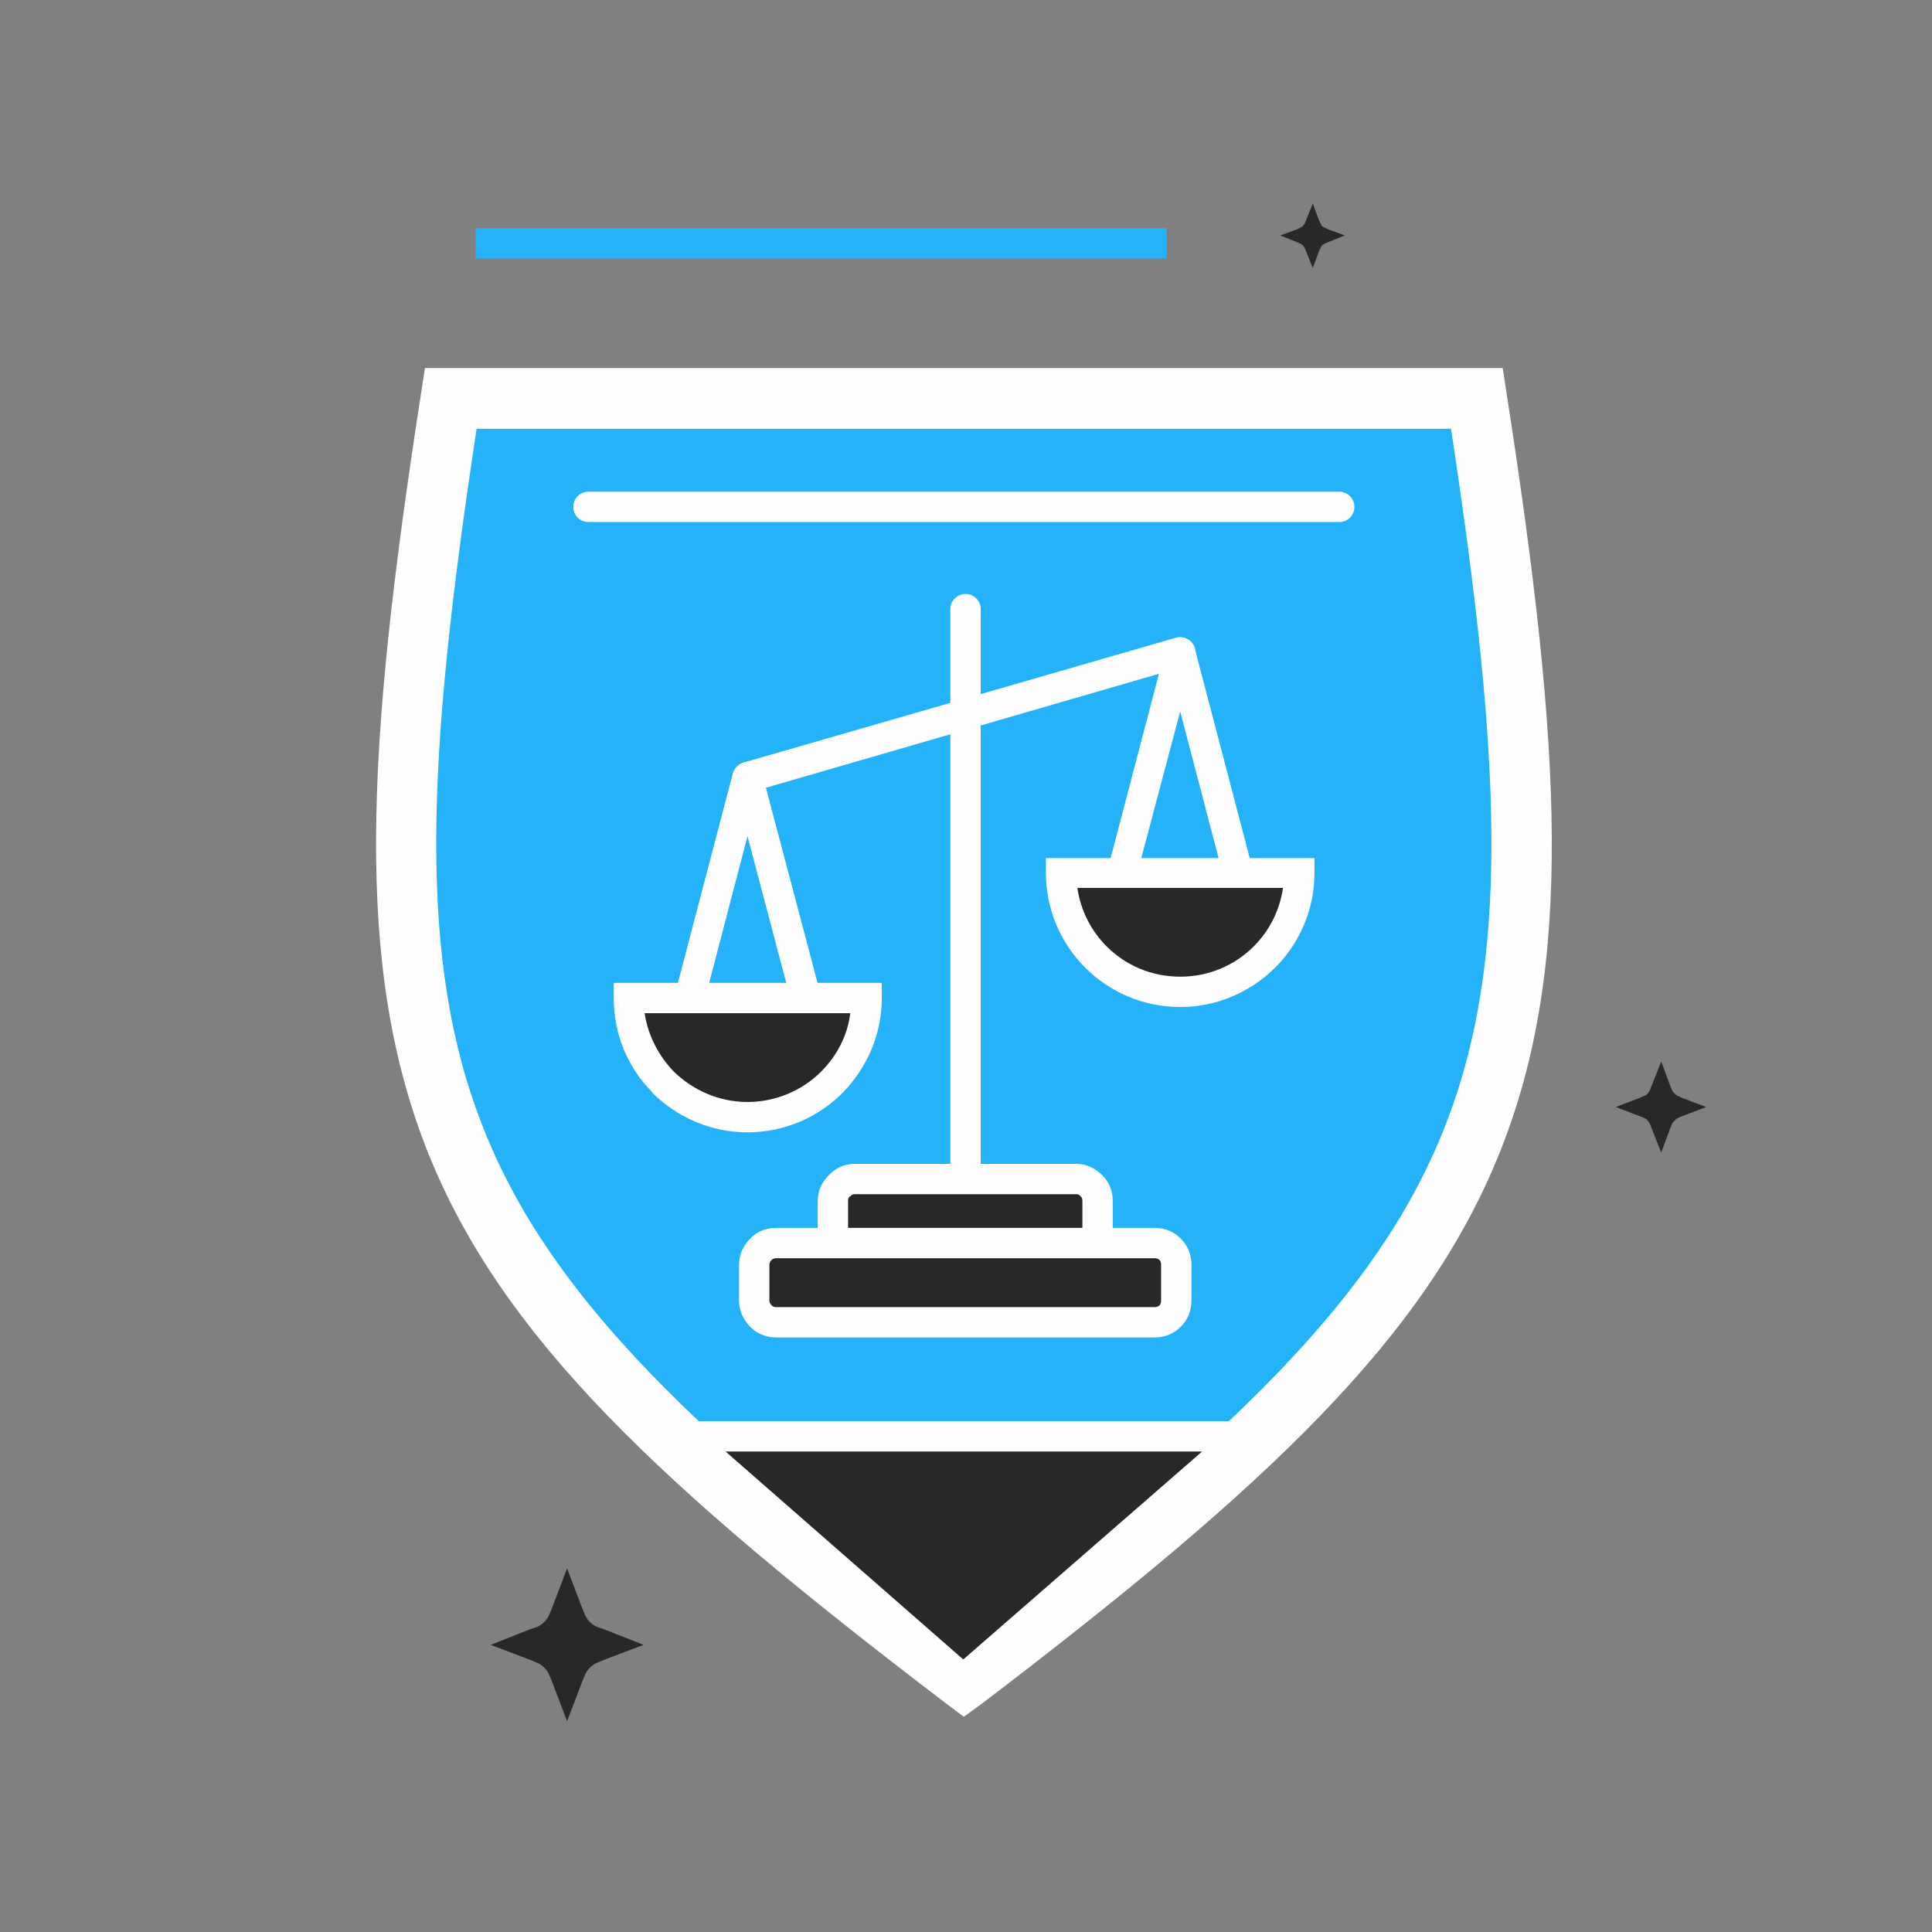 <svg width="160" height="160" viewBox="0 0 160 160" fill="none" xmlns="http://www.w3.org/2000/svg">
<rect x="0" y="0" width="160" height="160" fill="#808080" stroke="none"/>
<g clip-path="url(#clip0_2081_1238)">
<path fill-rule="evenodd" clip-rule="evenodd" d="M79.82 139.058C33.282 103.642 28.349 90.937 37.331 32.996C65.673 32.996 93.968 32.996 122.31 32.996C131.292 90.937 126.406 103.642 79.82 139.058Z" fill="#24B3F9"/>
<path d="M78.331 141.059C54.689 123.048 41.565 110.762 35.422 95.404C29.326 80.047 30.303 62.036 34.864 32.624L35.19 30.483H124.451L124.777 32.624C129.337 62.036 130.361 80.047 124.218 95.404C118.075 110.762 104.998 123.048 81.356 141.059L79.82 142.176L78.331 141.059ZM40.076 93.543C45.661 107.551 57.854 119.093 79.82 135.94C101.786 119.093 113.98 107.551 119.564 93.543C125.149 79.581 124.311 62.781 120.169 35.509H39.471C35.329 62.781 34.492 79.581 40.076 93.543Z" fill="#FEFEFE"/>
<path d="M62.275 65.573C61.623 65.759 60.925 65.387 60.739 64.735C60.507 64.037 60.925 63.339 61.577 63.153L97.365 52.821C98.063 52.635 98.761 53.008 98.948 53.659C99.134 54.311 98.761 55.009 98.063 55.195L62.275 65.573Z" fill="#FEFEFE"/>
<path d="M78.704 50.448C78.704 49.75 79.262 49.191 79.96 49.191C80.658 49.191 81.217 49.75 81.217 50.448V97.173C81.217 97.871 80.658 98.429 79.96 98.429C79.262 98.429 78.704 97.871 78.704 97.173V50.448Z" fill="#FEFEFE"/>
<path d="M67.953 82.327C68.093 82.978 67.72 83.676 67.069 83.862C66.371 84.002 65.719 83.63 65.533 82.978L61.903 69.249L58.319 82.978C58.133 83.63 57.435 84.002 56.784 83.862C56.132 83.676 55.713 82.978 55.899 82.327L60.693 64.037C60.833 63.618 61.158 63.292 61.577 63.153C62.275 62.967 62.927 63.386 63.113 64.037L67.953 82.327Z" fill="#FEFEFE"/>
<path d="M71.769 82.653C71.769 88.098 67.348 92.519 61.903 92.519C56.458 92.519 52.037 88.098 52.037 82.653H71.769Z" fill="#282828"/>
<path d="M73.026 82.653C73.026 85.724 71.769 88.47 69.768 90.518C67.767 92.519 64.974 93.775 61.903 93.775C58.831 93.775 56.086 92.519 54.038 90.518V90.471C52.037 88.47 50.827 85.724 50.827 82.653V81.396H73.026V82.653ZM67.999 88.749C69.302 87.446 70.187 85.771 70.419 83.909H53.386C53.666 85.771 54.55 87.446 55.806 88.749C57.389 90.285 59.529 91.262 61.903 91.262C64.276 91.262 66.464 90.285 67.999 88.749Z" fill="#FEFEFE"/>
<path d="M103.741 71.995C103.927 72.647 103.555 73.345 102.857 73.484C102.205 73.671 101.507 73.298 101.321 72.6L97.738 58.918L94.108 72.6C93.968 73.298 93.27 73.671 92.618 73.484C91.92 73.345 91.548 72.647 91.734 71.995L96.528 53.706C96.621 53.287 96.947 52.914 97.412 52.821C98.064 52.635 98.761 53.054 98.948 53.706L103.741 71.995Z" fill="#FEFEFE"/>
<path d="M107.604 72.274C107.604 77.719 103.183 82.141 97.738 82.141C92.293 82.141 87.872 77.719 87.872 72.274H107.604Z" fill="#282828"/>
<path d="M108.86 72.275C108.86 75.346 107.604 78.138 105.603 80.139C103.555 82.141 100.809 83.397 97.737 83.397C94.666 83.397 91.874 82.141 89.873 80.139C87.871 78.138 86.615 75.346 86.615 72.275V71.064H108.86V72.275ZM103.834 78.371C105.091 77.115 105.975 75.439 106.254 73.531H89.221C89.5 75.439 90.384 77.115 91.641 78.371C93.223 79.953 95.364 80.884 97.737 80.884C100.111 80.884 102.252 79.953 103.834 78.371Z" fill="#FEFEFE"/>
<path d="M70.792 97.638H89.128C90.105 97.638 90.896 98.429 90.896 99.453V102.432C90.896 103.409 90.105 104.247 89.128 104.247H70.792C69.814 104.247 68.977 103.409 68.977 102.432V99.453C68.977 98.429 69.814 97.638 70.792 97.638Z" fill="#282828"/>
<path d="M70.792 96.382H89.128C89.966 96.382 90.71 96.754 91.269 97.313C91.827 97.825 92.153 98.616 92.153 99.453V102.432C92.153 103.27 91.827 104.061 91.269 104.573C90.71 105.131 89.966 105.503 89.128 105.503H70.792C69.954 105.503 69.21 105.131 68.651 104.573C68.093 104.061 67.72 103.27 67.72 102.432V99.453C67.72 98.616 68.093 97.825 68.651 97.313C69.163 96.754 69.954 96.382 70.792 96.382ZM89.128 98.895H70.792C70.652 98.895 70.513 98.942 70.419 99.081H70.373C70.28 99.174 70.233 99.267 70.233 99.453V102.432C70.233 102.618 70.28 102.711 70.373 102.804L70.419 102.851C70.513 102.944 70.606 102.99 70.792 102.99H89.128C89.268 102.99 89.407 102.944 89.5 102.851V102.804C89.593 102.711 89.64 102.618 89.64 102.432V99.453C89.64 99.267 89.593 99.174 89.5 99.081C89.407 98.942 89.268 98.895 89.128 98.895Z" fill="#FEFEFE"/>
<path d="M64.276 102.943H95.644C96.621 102.943 97.412 103.735 97.412 104.712V107.737C97.412 108.714 96.621 109.505 95.644 109.505H64.276C63.299 109.505 62.461 108.714 62.461 107.737V104.712C62.461 103.735 63.299 102.943 64.276 102.943Z" fill="#282828"/>
<path d="M64.277 101.687H95.644C96.481 101.687 97.226 102.013 97.784 102.571C98.343 103.13 98.669 103.874 98.669 104.712V107.737C98.669 108.575 98.343 109.319 97.784 109.878C97.226 110.436 96.481 110.762 95.644 110.762H64.277C63.439 110.762 62.648 110.436 62.136 109.878C61.577 109.319 61.205 108.575 61.205 107.737V104.712C61.205 103.874 61.577 103.13 62.136 102.571C62.648 102.013 63.439 101.687 64.277 101.687ZM95.644 104.2H64.277C64.137 104.2 63.997 104.247 63.904 104.34C63.811 104.433 63.718 104.572 63.718 104.712V107.737C63.718 107.877 63.811 108.016 63.904 108.109C63.997 108.202 64.137 108.249 64.277 108.249H95.644C95.783 108.249 95.923 108.202 96.016 108.109C96.109 108.016 96.156 107.877 96.156 107.737V104.712C96.156 104.572 96.109 104.433 96.016 104.34C95.923 104.247 95.783 104.2 95.644 104.2Z" fill="#FEFEFE"/>
<path d="M48.733 43.234C48.035 43.234 47.476 42.676 47.476 41.978C47.476 41.28 48.035 40.721 48.733 40.721H110.908C111.606 40.721 112.165 41.28 112.165 41.978C112.165 42.676 111.606 43.234 110.908 43.234H48.733Z" fill="#FEFEFE"/>
<path d="M102.904 118.953L79.774 139.058L56.737 118.953H102.904Z" fill="#282828"/>
<path d="M103.741 119.884L79.774 140.733L53.433 117.696H106.255L103.741 119.884ZM79.774 137.429L99.553 120.209H60.088L79.774 137.429Z" fill="#FEFEFE"/>
<path d="M46.964 129.89L45.708 133.194C45.521 133.659 45.428 133.892 45.289 134.078C45.149 134.264 45.009 134.404 44.823 134.544C44.637 134.683 44.404 134.776 43.939 134.916L40.635 136.219L43.939 137.475C44.404 137.662 44.637 137.755 44.823 137.894C45.009 138.034 45.149 138.174 45.289 138.36C45.428 138.546 45.521 138.779 45.708 139.244L46.964 142.548L48.221 139.244C48.407 138.779 48.5 138.546 48.639 138.36C48.779 138.174 48.919 138.034 49.105 137.894C49.291 137.755 49.524 137.662 49.989 137.475L53.293 136.219L49.989 134.916C49.524 134.776 49.291 134.683 49.105 134.544C48.919 134.404 48.779 134.264 48.639 134.078C48.5 133.892 48.407 133.659 48.221 133.194L46.964 129.89Z" fill="#282828"/>
<path d="M137.575 87.912L136.784 89.913C136.691 90.145 136.644 90.285 136.551 90.425C136.504 90.518 136.411 90.611 136.318 90.704C136.179 90.751 136.039 90.797 135.76 90.937L133.805 91.681L135.76 92.426C136.039 92.519 136.179 92.612 136.318 92.659C136.411 92.752 136.504 92.845 136.551 92.938C136.644 93.077 136.691 93.171 136.784 93.45L137.575 95.451L138.319 93.45C138.413 93.171 138.459 93.077 138.552 92.938C138.645 92.845 138.738 92.752 138.831 92.659C138.924 92.612 139.064 92.519 139.343 92.426L141.298 91.681L139.343 90.937C139.064 90.797 138.924 90.751 138.831 90.704C138.738 90.611 138.645 90.518 138.552 90.425C138.459 90.285 138.413 90.145 138.319 89.913L137.575 87.912Z" fill="#282828"/>
<path d="M108.721 16.847L108.162 18.243C108.069 18.43 108.069 18.523 107.976 18.616C107.93 18.709 107.883 18.755 107.79 18.802C107.697 18.848 107.604 18.895 107.418 18.988L106.021 19.5L107.418 20.058C107.604 20.151 107.697 20.151 107.79 20.244C107.883 20.291 107.93 20.338 107.976 20.431C108.069 20.524 108.069 20.617 108.162 20.803L108.721 22.199L109.233 20.803C109.326 20.617 109.372 20.524 109.419 20.431C109.465 20.338 109.512 20.291 109.605 20.244C109.698 20.151 109.791 20.151 109.977 20.058L111.373 19.5L109.977 18.988C109.791 18.895 109.698 18.848 109.605 18.802C109.512 18.755 109.465 18.709 109.419 18.616C109.372 18.523 109.326 18.43 109.233 18.243L108.721 16.847Z" fill="#282828"/>
<path d="M39.378 18.895H96.621V21.408H39.378V18.895Z" fill="#24B3F9"/>
</g>
<defs>
<clipPath id="clip0_2081_1238">
<rect width="160" height="160" fill="white"/>
</clipPath>
</defs>
</svg>
